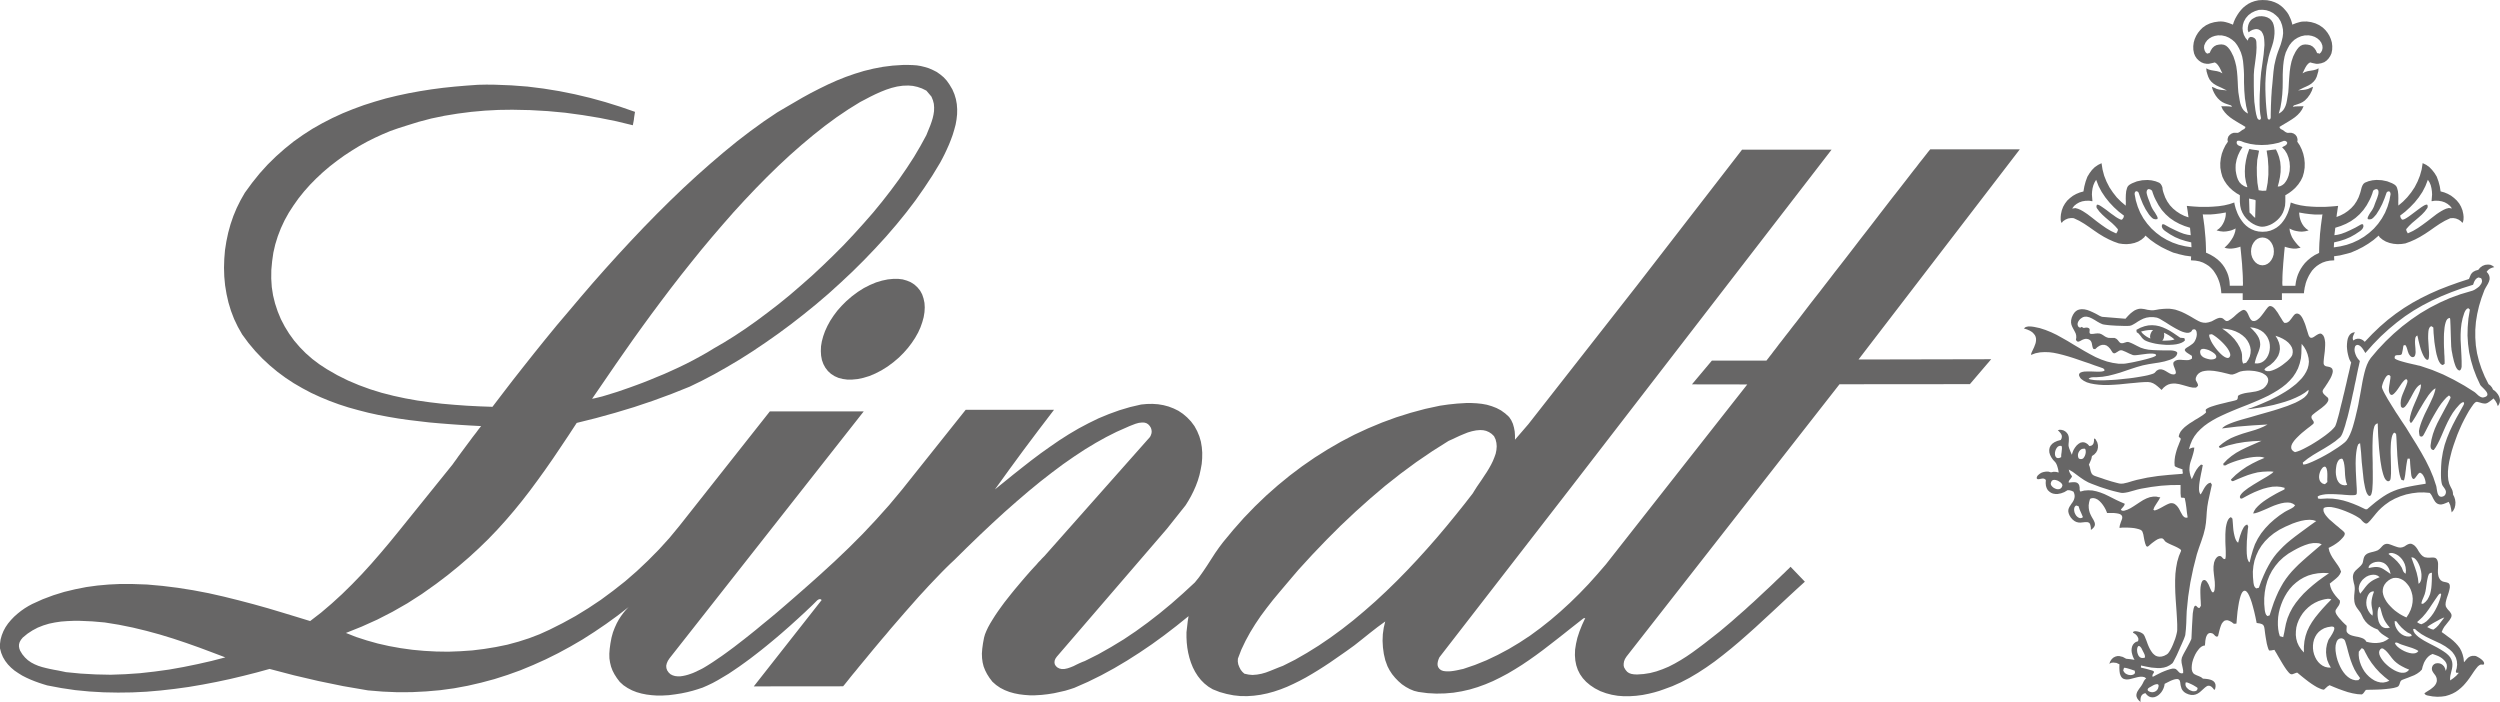 <?xml version="1.0" encoding="UTF-8"?> <svg xmlns="http://www.w3.org/2000/svg" id="Group_4" data-name="Group 4" width="205.023" height="57.585" viewBox="0 0 205.023 57.585"><path id="Path_18" data-name="Path 18" d="M126.6,41.465l-.164-.306-.217-.268-.261-.24-.291-.186-.319-.134-.344-.1-.373-.045h-.389l-.463.045-.477.1-.493.149-.492.208-.5.254-.484.306-.485.359-.464.4-.387.388-.351.394-.314.418-.275.419-.232.425-.194.425-.149.418-.112.419-.067.4-.015.4.022.373.067.357.119.329.166.306.209.269.252.232.291.186.32.141.35.09.374.051h.388l.462-.044.471-.1.493-.149.492-.209.493-.254.492-.306.477-.352.471-.4.388-.388.351-.4.313-.411.276-.418.24-.425.193-.425.15-.426.113-.41.067-.411.022-.389-.022-.372-.076-.358Z" transform="translate(-50.972 -17.317)" fill="#676666"></path><path id="Path_19" data-name="Path 19" d="M7.843,59.336l-1.216-.068L5.41,59.15l-.32-.068-.329-.067-.328-.059L4.1,58.889l-.329-.075-.322-.083-.311-.1-.3-.126-.283-.149-.269-.187-.24-.224-.216-.261-.186-.306-.06-.172-.03-.172.007-.171.052-.179.1-.18.15-.186.389-.32.41-.269.433-.23.456-.18.469-.143.485-.1.5-.074.506-.038.515-.022h.515l1.03.045,1.022.089,1.156.187,1.135.23,1.119.27,1.1.3,1.1.336,1.074.359,1.075.381,1.068.4,1.058.4-1.127.292-1.149.261-1.163.238-1.172.209-1.187.163-1.2.135-1.2.082-1.208.044Zm94.55.014-.343-.074-.157-.141-.143-.179-.112-.217-.09-.232-.037-.231.007-.232.283-.739.345-.723.38-.695.418-.679.448-.664.484-.65.5-.641.522-.628.529-.626.531-.627.536-.627,1.128-1.231,1.148-1.2,1.172-1.171,1.194-1.126,1.216-1.09,1.238-1.052,1.269-1,1.284-.947,1.32-.9,1.336-.843.284-.126.3-.142.322-.15.336-.141.336-.135.343-.1.336-.068.33-.028.252.014.238.053.232.1.216.142.2.193.128.269.068.283.023.283-.023.3-.06.3-.106.3-.125.306-.15.305-.172.307-.186.305-.2.3-.2.307-.2.291-.2.29-.18.284-.171.276-.7.9-.731.911-.745.91-.77.911-.79.9-.815.9-.829.88-.85.867-.865.842-.882.821-.9.79-.917.769-.925.724-.948.694-.954.648-.964.6-.976.561-.993.5-.351.134-.351.143-.351.142-.357.134-.352.1-.365.067-.373.031ZM49.19,35.81l.649-.948.67-.977.694-.994.716-1.022.739-1.029.761-1.044.784-1.052L55,27.69l.821-1.06.837-1.052.85-1.053.872-1.043.88-1.024.889-1.014.909-.992.919-.97.925-.94.932-.909.948-.882.948-.836.955-.8.962-.762.963-.708.963-.65.969-.6.4-.208.41-.217.426-.209.433-.195.448-.179.456-.15.454-.112.463-.067.463-.015.373.03.373.082.366.126.364.179.418.493.12.3.076.292.022.3-.008.3-.044.291-.067.291-.089.29-.1.285-.112.275-.113.277-.105.261L75.485,16l-.53.9-.59.909-.628.912-.677.917-.709.911-.747.912-.784.895-.814.9-.827.88-.859.859-.872.842-.888.829-.9.791-.9.776-.911.74-.909.7-.9.671-.9.635-.888.59-.873.544-.851.493-.538.328-.559.314-.574.313-.582.3-.6.291-.6.275-.6.27-.6.246-.591.246-.566.224-.56.209-.537.195-.516.179-.477.164-.455.141-.411.127-.373.112-.328.081-.283.068-.224.044ZM74.029,9.356l-.819.053-.8.1-.784.149-.768.187-.753.23-.746.261-.732.293-.716.321-.716.35-.7.358-.694.381-.686.4-.687.4-.679.4-1.1.739-1.106.8-1.1.843-1.1.9-1.1.94-1.105.978-1.1,1.014-1.089,1.045-1.082,1.074-1.076,1.1-1.06,1.119-1.051,1.135-1.038,1.148-1.023,1.157-1,1.164-.985,1.165L45.668,30.7l-.948,1.157L43.8,33l-.9,1.135-.873,1.111L41.2,36.324l-.814,1.067-1.045-.038L38.295,37.3l-1.038-.075-1.022-.09-1.015-.12-1-.142-.992-.178-.969-.209-.964-.246-.94-.291-.918-.336-.9-.38-.872-.434-.858-.493-.612-.4-.574-.432L25.079,33l-.5-.508-.455-.53-.41-.566-.359-.583-.32-.612-.262-.634-.215-.649-.164-.665-.106-.686-.044-.694.007-.71.067-.716.1-.7.157-.679.208-.671.254-.656.3-.642.343-.619.388-.6.418-.59.456-.567.483-.543.515-.523.545-.508.561-.477.588-.455.6-.434.612-.4L29.467,16l.634-.351.642-.321.635-.29.641-.269.641-.224.627-.2,1.029-.321,1.052-.277,1.075-.224,1.09-.178,1.111-.143,1.113-.1,1.126-.06,1.135-.015,1.455.03,1.447.082,1.441.134,1.425.194,1.4.231,1.372.276L51.9,14.3l.023-.135.03-.15.03-.163L52,13.692l.022-.149.022-.142.015-.1.015-.075V13.2l-1.209-.419L49.643,12.4,48.4,12.057l-1.262-.3L45.861,11.5l-1.291-.209-1.312-.164-1.329-.1-1.352-.053-.685-.007-.687.014-.962.068-.963.082-.955.1-.955.126-.94.149-.94.172-.933.2-.917.224-.9.261-.895.284-.874.32-.866.351-.844.388-.828.425-.805.456-.785.506-.76.537-.732.59-.709.627-.687.673-.655.723-.62.769-.6.82-.35.613-.315.634-.275.656-.233.679-.193.7-.15.707-.113.718-.059.723-.022.724.022.723.068.724.118.709.157.693.208.687.255.665.307.641.35.62.522.709.552.657.582.612.611.567.635.53.657.485.678.447.709.411.717.381.745.343.755.313.776.285.783.253.807.224.813.209.82.18.828.156.836.142.843.12.843.1.85.1.851.075.85.067.851.06.843.052.843.045-.015.022-.06.075-.082.1-.112.149-.126.173-.156.2-.173.224-.18.247-.186.246-.193.26-.194.261-.193.261-.188.254-.171.247-.166.223-.14.2-4.478,5.551-.709.867L31.2,49.4l-.753.867-.775.85-.8.828-.821.806-.85.777-.866.739-.9.694-1.119-.343-1.156-.351-1.172-.351-1.2-.336-1.216-.32-1.231-.306L17.1,52.673l-1.254-.239-1.261-.2-1.262-.157-1.261-.113L10.8,51.92H9.856l-.932.044-.932.083-.918.126-.91.18-.9.217-.888.275-.874.328-.858.388-.306.164-.306.187-.3.209-.291.232-.285.253L.9,54.874l-.238.284-.209.306-.172.321-.134.336-.1.351L0,56.83V57.2l.1.373.142.343.186.313.224.291.254.261.283.24.307.208.32.2.336.171.343.156.352.142.35.127.343.112.328.1,1.149.217,1.156.171,1.157.112,1.172.068,1.172.022,1.165-.015L12,60.755l1.165-.1,1.164-.133,1.149-.158,1.143-.195,1.126-.216,1.12-.239,1.1-.262,1.083-.275,1.058-.291,1.993.522,2.006.469,2.03.418,2.044.351,1.217.1,1.2.051,1.18-.007,1.171-.06,1.15-.1,1.141-.156,1.12-.208,1.1-.254,1.089-.292,1.074-.343,1.059-.381,1.045-.433,1.029-.463,1.023-.508,1-.543.986-.574.969-.62L49.7,55.2l.948-.686.925-.718-.073.068-.106.112-.134.15-.157.193-.17.231-.18.277-.171.312-.164.359-.15.388-.119.434-.089.476-.06.44-.03.4.007.381.053.343.082.336.12.32.158.306.2.314.238.314.305.276.336.224.366.193.38.15.4.112.411.082.425.052.425.03H54.3l.546-.03.529-.068.508-.081.477-.1.44-.112.4-.12.336-.112.074-.023.41-.179.418-.2.426-.232.44-.261.448-.268.447-.3.449-.307.446-.32.447-.328.448-.344.44-.343L62.852,57l.417-.343.412-.344.394-.336.373-.327.358-.314.336-.306.314-.283.291-.269.268-.245.232-.224.209-.194.171-.164.135-.134.1-.1.06-.06.023-.023.015-.014.044-.046.06-.045.074-.045.082-.021.082.007.083.066-5.567,7.082,7.327-.007.014-.023.061-.067.081-.1.12-.149.15-.187.17-.216.2-.247.232-.276.245-.305L70.7,58.4l.292-.351.306-.373.321-.389.343-.409.35-.419.366-.425.365-.44.382-.44.386-.447.388-.448.395-.448.389-.44.388-.44.395-.425.381-.417.381-.4L76.9,51.3l.359-.374.35-.351.335-.327.322-.3L79.328,48.9l1.044-1.008,1.031-.97L82.409,46l.993-.874.969-.829.956-.784.94-.731.918-.686.911-.634.887-.583.874-.529.857-.477.845-.426.827-.366.223-.1.254-.1.261-.1.269-.075.269-.029.18.007.163.044.149.089.134.142.1.163.045.158.015.15-.015.134-.037.112-.038.1-.043.075-.031.045-.015.014-8.632,9.738-.023.022-.06.06-.1.1-.126.142-.164.164-.179.209-.209.223-.232.254-.245.277-.261.3-.268.314-.276.328-.283.336-.285.351-.276.349-.277.352-.262.358-.252.351-.239.351-.216.343-.2.328-.172.313-.141.3-.112.276-.075.261-.09.477-.06.44-.03.395.014.382.046.343.082.336.127.32.156.306.2.314.238.313.306.269.336.23.365.187.381.149.4.113.411.081.425.053.426.031h.425l.546-.031.528-.06.509-.081.477-.106.441-.1.395-.12.344-.113,1.119-.492,1.089-.537,1.068-.582,1.045-.62,1.029-.657,1.022-.693,1.007-.732,1-.768.992-.8-.067.418-.052.455-.052.448V56.3l.021.418.046.424.073.418.1.411.127.4.156.389.187.364.223.351.254.321.284.285.328.261.358.216.568.223.566.157.569.113.559.059.559.007.553-.037.552-.075.545-.112.545-.149.535-.18.531-.209.522-.238.515-.254.515-.275.5-.291.493-.3.493-.313.477-.314.462-.321.463-.321.449-.313.642-.464.633-.5.635-.508.633-.493.627-.456-.12.508-.075.529-.022.546.03.543.074.537.119.515.18.493.171.329.209.32.246.3.269.278.29.253.32.216.329.179.343.142.359.089.745.1.723.038.709-.015.694-.06.679-.112.657-.149.649-.195.634-.231.62-.261.61-.3.606-.322.59-.35.582-.365.575-.388.566-.4.567-.418.561-.432.558-.433.553-.433.553-.44.553-.434.551-.433.15-.028-.26.559-.217.545-.171.522-.112.493-.075.477-.015.447.032.434.08.4.126.373.18.358.23.328.276.3.329.276.38.253.449.232.469.172.477.126.485.083.492.037h.477l.545-.037.529-.068.5-.1.455-.112.411-.12.358-.126.709-.261.7-.314.7-.365.694-.411.686-.447.687-.485.678-.522.679-.546.672-.566.672-.59.672-.6.67-.619.672-.619.672-.627.672-.627.67-.619.673-.612-1.172-1.223-.023.022-.06.06-.1.1-.134.126-.164.164-.2.187-.223.217-.254.238-.268.261-.291.277-.314.29-.321.3-.335.315-.343.32-.359.321-.349.321-.359.314-.358.314-.352.313-.343.291-.336.283-.32.269-.312.246-.486.382-.477.373-.485.364-.479.352-.476.327-.487.307-.492.283-.493.254-.5.209-.507.178-.516.135-.53.083-.538.037L134,59.33l-.224-.038-.18-.067-.149-.1-.135-.157-.118-.2-.038-.143v-.171l.031-.188.074-.193.126-.2,17.469-22.333,10.693-.009,1.746-2.044-10.88.023,13.229-17.237H158.3l-.029.036-.068.082-.105.127-.126.164-.157.2-.187.238-.216.268-.231.306-.262.328-.283.366-.3.388-.32.411-.336.433-.359.455-.365.469-.38.494-.387.5-.4.522-.4.521-.418.538-.418.536-.423.553-.419.544-.426.552-.425.546-.426.544-.41.537-.418.538-.4.522-.4.507-.389.5-.371.485-.359.47-.343.447-.336.425-.306.4-.3.381-.268.35-.254.321-.223.3-.2.254-.172.232-.149.187-.113.15-.089.112-.052.068-.015.021h-4.476l-1.636,1.949,4.538.007L131.7,50.307l-.709.821-.724.807-.745.775-.769.753-.792.724-.8.686-.829.657-.843.62-.872.574-.882.529-.909.485-.925.44-.941.381-.963.328-.179.037-.194.044-.216.045-.224.038-.224.028-.216.007-.209-.007-.186-.028-.173-.067-.133-.105-.105-.149-.044-.156v-.158l.03-.163.052-.163.068-.157,10.85-14.007L150.208,16.3h-7.342l-8.6,11.118-8.923,11.394-1.1,1.276v-.343l-.022-.329-.061-.322-.089-.314-.134-.291-.179-.268-.32-.29-.343-.248-.366-.193-.388-.15-.4-.119-.411-.075-.425-.045-.433-.022h-.434l-.731.045-.724.075-.693.1-1.21.261-1.193.321-1.187.373-1.156.424-1.149.478-1.127.522-1.1.575-1.082.627-1.067.672-1.037.717-1.008.76-.985.807-.955.843-.925.888-.9.933-.859.97-.835,1.007-.328.433-.329.47-.328.508L99,50.4l-.336.5-.334.471-.343.426-.963.889-.954.842-.957.791-.97.753-.986.717-1,.672-1.03.626-1.06.6-1.1.551-.218.083-.23.1-.238.113-.238.12-.248.1-.245.083-.24.052-.231.007-.2-.045-.187-.1-.113-.118L86.5,58.5l-.023-.143.014-.149.061-.157.112-.164L95.692,47.4l1.537-1.933.232-.373.223-.395.2-.4.187-.425.164-.44.133-.448.1-.455.083-.455.038-.462.006-.464-.036-.448-.075-.454-.126-.433-.179-.433-.223-.411-.284-.381-.321-.335-.344-.292-.366-.246-.394-.193-.411-.157-.425-.113-.44-.074-.456-.03-.462.008-.471.044-.9.209-.88.262-.866.313-.844.349-.819.4-.815.432-.8.471-.783.5-.768.529-.768.545-.754.567-.754.589-.745.59-.747.606-.745.6,1.163-1.612,1.187-1.618L85.17,39.3l1.268-1.663H79.194L73.97,44.189,72.918,45.45l-1.075,1.2-1.1,1.171-1.133,1.134-1.172,1.119-1.216,1.112-.784.7-.747.658-.709.619-.672.582-.625.537-.6.5-.567.462-.522.433-.492.395-.462.366-.434.336-.394.305-.373.276-.335.246-.314.225-.285.193-.26.179-.232.156-.21.134-.178.113-.165.1-.134.081-.12.068-.1.052-.075.037-.059.03-.046.016L57.308,59H57.3l-.022.014-.068.03-.1.053-.134.059-.155.068-.187.067-.2.068-.216.059L56,59.463l-.217.03h-.216l-.208-.023-.195-.059-.178-.09-.15-.141L54.712,59l-.061-.179-.015-.194.045-.194.089-.209.142-.215L70.836,37.764h-7.7l-7.417,9.388-.819.993-.859.946-.9.911-.925.873-.954.829-.986.776-1,.739-1.029.686-1.045.642-1.06.582-1.066.537-.821.373-.858.329-.88.283L41.6,56.9l-.941.192-.953.156-.971.12-.985.067-.985.038-.991-.015-.986-.053-.969-.089-.97-.135-.948-.171-.925-.209-.9-.253-.873-.283-.835-.329,1.3-.522,1.275-.574L32.19,54.2l1.225-.7L34.6,52.74l1.157-.821.955-.724.9-.731.851-.732.805-.739.768-.746.732-.761.7-.775.679-.792.657-.806.642-.827.635-.859.634-.88.635-.911.633-.941.649-.969.664-1.015,1.583-.395,1.567-.433L52,37.414l1.536-.516,1.523-.559,1.5-.6,1-.486,1.023-.537,1.029-.582,1.045-.62,1.045-.664,1.052-.708,1.052-.738,1.052-.777,1.036-.807,1.031-.835,1.014-.866.993-.9.97-.91.948-.94.917-.956.888-.969.85-.986.814-1,.768-1.008L75.8,19.43l.673-1.023.62-1.023.187-.349.186-.366.179-.381.179-.4.157-.395.15-.41.126-.418.112-.417.075-.419.046-.425.007-.418-.03-.418-.075-.411-.12-.4-.171-.4-.231-.389-.224-.32-.253-.277-.284-.238-.3-.209L76.5,9.767l-.329-.143-.327-.1-.336-.083-.321-.052-.321-.023-.426-.014Z" transform="translate(0 -4.028)" fill="#676666"></path><path id="Path_20" data-name="Path 20" d="M298.058,27.018l.2-.163.224-.127.238-.084.262-.044.268-.008.112.008.1.023.1.007-.022-.269-.022-.277.015-.261.038-.253.068-.253.1-.232.126-.209.2.516.254.477.3.448.336.418.366.388.4.366.426.328-.036.156-.09.134-.045.037H301.9l-.112-.044-.142-.075-.165-.1-.171-.126-.194-.135-.187-.141-.193-.15-.187-.135-.17-.118-.15-.1-.135-.075-.1-.03-.067.008-.03.082-.008.1.03.09.208.282.248.261.253.232.268.23.27.225.254.246.231.261-.015.119-.051.113-.076.112-.425-.2-.4-.238-.388-.27-.38-.282-.373-.293-.381-.291-.187-.126-.186-.12-.2-.112-.208-.089-.215-.059-.143.021-.126.016Zm4.976-1.09.045-.075.052-.037h.059l.082.03.068.067.172.485.187.463.222.434.27.417.081.1.091.1.1.1.119.074.15.031.149-.016.03-.068-.014-.089-.052-.112-.075-.126-.082-.142-.1-.142-.089-.142-.075-.141-.059-.128-.053-.149-.06-.157-.067-.171-.067-.171-.053-.164-.044-.158L304,25.906l.016-.12.044-.089.089-.06.112.015.1.044.089.075.081.246.1.261.113.239.239.441.269.395.314.351.343.306.381.261.4.216.426.179.448.142.059.612-.261-.038-.3-.075-.336-.126-.38-.172-.425-.208-.471-.261-.044-.016h-.061l-.051.008-.03.038-.015.134.038.12.067.1.1.1.1.075.38.254.4.223.425.18.448.142.456.111.022.4-.53-.083-.523-.126-.491-.172-.478-.223-.456-.269-.417-.313-.388-.351-.351-.4-.313-.434-.262-.469-.2-.485-.157-.516-.1-.53Zm5.6,1.784.083.007h.537l.358-.03.417-.052.471-.081v.1l-.007.121-.022.155-.046.172-.067.193-.1.2-.127.194-.171.179-.217.156.283.068.269.03.238-.014.216-.038.187-.045.156-.06.113-.052.075-.037.023-.016-.031.24-.074.238-.105.238-.135.217-.141.2-.15.179-.149.149-.127.12.187.052.193.023h.2l.187-.023.171-.03.149-.038.112-.03.074-.029.03-.008.053.522.044.471.039.418.021.373.023.32.015.277.008.231v.187l.007.15v.112l-.007.082v.06h-1.075V33.48l-.007-.1-.008-.126-.023-.158-.037-.179-.052-.2-.075-.208-.1-.216-.127-.232-.156-.224-.187-.217-.232-.216-.268-.2-.315-.187-.357-.164-.009-.418-.014-.4-.023-.388L308.8,29.3l-.03-.336-.03-.306-.038-.275-.03-.232-.03-.186-.015-.135-.014-.089-.008-.03Zm3.956,2.776.072-.248.113-.208.142-.179.17-.134.2-.082.216-.03.217.03.2.082.171.134.143.179.11.208.076.248.021.261-.021.261-.076.238-.11.209-.143.179-.171.134-.2.089-.217.03-.216-.03-.2-.089-.17-.134-.142-.179-.113-.209-.072-.238-.023-.261Zm2.543,2.88v-.12l.009-.156v-.186l.007-.232.014-.268.023-.315.023-.357.036-.4.038-.455.053-.516.03.008.074.029.113.03.149.038.172.03.186.023h.195l.38-.075-.134-.12-.142-.149L316.212,30l-.15-.2-.134-.217-.1-.238-.075-.238-.03-.24.022.016.074.037.112.052.158.06.186.045.225.038.238.014.267-.03.285-.068-.216-.156-.173-.179-.133-.194-.1-.2-.068-.187-.044-.179-.023-.155-.015-.121v-.1l.47.081.425.052.359.03h.545l.081-.007h.029l-.006.03-.017.089-.014.135-.03.186-.03.232-.037.275-.03.306-.038.336-.022.359-.03.388-.015.4-.007.418-.358.179-.314.209-.261.216-.232.232-.186.238-.157.239-.127.238-.1.224-.074.216-.052.195-.038.17-.022.143-.015.112-.008.068v.022h-1.059v-.045l-.009-.059Zm4.246-3.359.456-.111.44-.142.426-.18.4-.223.38-.254.1-.075.1-.1.066-.1.039-.12-.016-.134-.03-.046h-.111l-.046.016-.462.261-.424.208-.382.172-.343.126-.3.075-.268.038.074-.612.448-.142.427-.179.4-.216.372-.261.344-.306.313-.351.275-.395.24-.441.11-.239.1-.261.075-.246.089-.075.1-.044.12-.015.081.06.045.089.007.12-.014.142-.046.158-.052.164-.067.171-.068.171-.059.157-.052.149-.053.128-.074.141-.089.142-.1.142-.089.142-.068.126-.052.112-.016.089.031.068.148.016.143-.031.111-.074.1-.1.089-.1.089-.1.261-.417.225-.434.193-.463.172-.485.067-.067.09-.03.06.007.052.038.036.067.022.112-.1.53-.156.516-.2.485-.261.469-.305.434-.35.4-.389.351-.418.313-.456.269-.476.223-.493.172-.522.126-.531.083Zm5.835-2.521.4-.366.373-.388.336-.418.3-.448.246-.477.2-.516.135.209.1.232.061.253.037.253.014.261-.022.277-.022.269.1-.007.1-.023.113-.008.268.008.262.044.246.084.224.127.2.163.164.209-.119-.016-.142-.021-.225.059-.2.089-.2.112-.194.12-.186.126-.38.291-.38.293-.382.282-.388.27-.4.238-.427.2-.066-.112-.052-.113-.016-.119.232-.261.253-.246.269-.225.27-.23.26-.232.246-.261.209-.282.023-.09V27l-.038-.082-.067-.008-.12.037-.149.084-.171.112-.194.141-.2.149-.209.157-.208.156-.195.142-.179.119-.156.089-.127.044h-.083l-.044-.037-.083-.134-.036-.156Zm-28.168.9.036-.023.03-.037.03-.045.03-.023.179-.12.209-.089.23-.037h.12l.126.014.44.209.418.246.4.269.4.283.395.268.418.254.4.209.4.178.419.15.32.046.32.014.329-.03.313-.068.3-.112.267-.156.232-.194.1-.142.418.358.432.306.455.275.479.24.492.215.485.135.485.112.5.068-.015.32.366.023.329.06.29.1.254.135.232.149.195.178.171.187.142.211.126.209.1.209.083.209.067.2.046.193.038.171.023.156.014.127.009.1.006.06v.022h1.754v.553H315.1v-.553h1.807v-.022l.007-.06.007-.1.023-.127.023-.156.044-.171.044-.193.069-.2.089-.209.1-.209.126-.209.141-.211.173-.187.2-.178.223-.149.254-.135.291-.1.313-.06.358-.023-.014-.336.47-.066.455-.112.456-.121.492-.215.478-.24.455-.275.432-.306.418-.358.089.142.238.194.269.156.306.112.314.068.328.03.323-.014.319-.046.411-.15.4-.178.395-.209.418-.254.4-.268.4-.283.4-.269.418-.246.44-.209.246-.014.223.037.216.089.179.12.03.023.03.045.038.037.029.023.045-.007.052-.224.009-.24-.023-.224-.068-.312-.119-.3-.149-.261-.2-.246-.224-.209-.245-.187-.269-.15-.29-.12-.3-.082-.067-.417-.106-.4-.142-.39-.172-.282-.209-.269-.223-.232-.261-.187-.291-.141-.082.522-.142.506-.194.485-.238.464-.284.424-.322.4-.35.359-.381.321-.007-.291.007-.305-.007-.307-.03-.29-.074-.276-.067-.126-.1-.1-.12-.075-.121-.065L323.734,25l-.434-.09-.439-.023-.336.031-.322.075-.3.119-.119.1-.082.134-.06.15-.044.164-.039.156-.044.149-.127.352-.164.32-.2.3-.238.261-.269.232-.291.2-.313.164-.336.134.029-.253.037-.224.023-.18.023-.141.015-.082.007-.03h-.03l-.083.007-.134.015-.172.014-.209.016-.237.015-.262.014h-.6l-.448-.022-.456-.037-.447-.068-.425-.1-.388-.134v.022l-.015.068-.022.112-.03.135-.052.163-.059.187-.075.2-.1.209-.11.208-.142.209-.157.2-.187.186-.216.166-.24.134-.267.112-.3.068-.336.023-.329-.023-.3-.068-.27-.112-.238-.134-.216-.166-.188-.186-.157-.2-.141-.209-.12-.208-.1-.209-.075-.2-.068-.187-.045-.163-.037-.135-.023-.112-.007-.068-.007-.022-.4.134-.424.1-.45.068-.454.037-.441.022h-.6l-.268-.014-.24-.015-.208-.016-.172-.014-.126-.015-.082-.007h-.031l.009.03.014.089.023.142.029.187.03.224.038.268-.352-.126-.327-.164-.306-.2-.283-.232-.253-.268-.216-.306-.172-.329-.134-.366-.046-.149-.037-.156L305.3,25.5l-.06-.15-.083-.134-.119-.1-.3-.119-.322-.075-.329-.031-.447.023-.433.09-.395.158-.12.065-.121.075-.1.1-.067.126-.074.276-.029.29-.009.307.009.305-.009.291-.379-.321-.359-.359-.314-.4-.284-.424-.238-.464-.194-.485-.134-.506-.082-.522-.29.141-.27.187-.231.232-.2.269-.171.282-.143.39-.106.4-.074.417-.3.082-.291.12-.268.15-.246.187-.225.209-.186.246-.149.261-.112.3-.068.312-.022.224v.24l.045.224Z" transform="translate(-127.962 -10.131)" fill="#676666"></path><path id="Path_21" data-name="Path 21" d="M320.97,17.729l-.142-.157-.158-.149-.037-1.142.508.119.03.052-.038,1.418Zm1.178-5.858.471-.067.455-.1.417-.157.12.008.1.06.059.1-.044.113-.083.081-.1.061-.1.052-.1.053.224.245.18.292.126.328.082.351.028.359-.021.373-.082.365-.068.186-.082.179-.105.165-.118.149-.156.12-.179.089-.187.023.1-.373.082-.4.053-.418.006-.417-.036-.411-.09-.389-.075-.216-.09-.224-.1-.2-.38.044-.381.053.1.657.044.664v.664l-.06.656-.118.642-.307.015-.313-.046-.1-.6-.044-.628-.007-.635.036-.62.148-.76-.193-.046-.193-.023-.193-.028-.076-.015-.081-.022h-.046l-.037.022-.015.067-.142.411-.1.433-.068.44-.022.447.015.448.075.434.118.418h-.074l-.105-.045-.1-.045-.209-.142-.164-.171-.119-.211-.083-.224-.059-.246L319.538,14l-.009-.261.009-.261.074-.389.119-.359.163-.343.2-.32-.105-.053-.111-.038-.105-.044-.09-.068-.06-.1-.007-.067.007-.067.03-.059.053-.031h.133l.156.038.142.059.15.053.44.112.462.067.478.022Zm-5.08-7.581-.083-.165-.045-.193.015-.2.1-.231.143-.195.178-.157.216-.125.24-.083.253-.044.322.007.306.068.276.119.253.164.23.2.187.246.156.269.15.329.106.343.067.358.036.373.03.373.016.373v.65l.022.65.052.641.1.635.15.619-.2-.126-.156-.15-.118-.172-.091-.193-.067-.209-.045-.224-.038-.224-.038-.231-.036-.225-.031-.417-.02-.433-.023-.425-.038-.433-.059-.418-.1-.41-.134-.4-.186-.374-.126-.2-.142-.172-.149-.127-.172-.081-.209-.03-.2.016-.209.044-.186.1-.15.142-.118.178-.09.195-.023.03-.045.015-.05.007-.053.007-.03.038ZM323.209,8.8l.088-.523.06-.538.03-.536.008-.538V6.117l.015-.373.023-.373L323.477,5l.067-.358.1-.343.156-.329.15-.269.194-.246.217-.2.261-.164.277-.119.3-.068.329-.007.253.044.24.083.215.125.179.157.142.195.089.231.017.2-.039.193-.089.165-.135.127-.03-.038-.051-.007-.061-.007-.044-.015-.015-.03-.089-.195-.126-.178-.15-.142-.187-.1-.209-.044-.2-.016-.209.03-.172.081-.15.127-.14.172-.128.2-.186.374-.135.4-.089.41-.06.418-.036.433-.03.425-.023.433-.03.417-.037.225-.038.231-.036.224-.046.224-.067.209-.089.193-.112.172-.157.15-.2.126Zm-2.865-5.687-.136-.254-.081-.275-.03-.277.03-.276.081-.261.158-.283.209-.239.253-.194L321.12.91l.32-.1L321.753.8l.3.038.277.09.261.134.232.179.209.2.187.3.119.314.074.351.015.321-.038.313-.073.306-.09.314-.112.3L323,4.261l-.1.3-.083.3-.113.5-.067.5-.046.493-.044.5-.052.514-.015.277-.023.32-.014.351-.016.365-.007.352-.009.327v.277l-.014.051-.015.053-.03.044L322.3,9.8l-.052.007-.059-.046-.038-.066-.059-.418-.045-.456-.036-.477-.023-.508-.016-.507V6.828l.023-.493.038-.479.051-.439.083-.395.067-.343.091-.322.1-.305.1-.3.089-.3.067-.329.038-.357V2.507l-.022-.238-.046-.224-.068-.194-.112-.172-.14-.142-.2-.112-.216-.067-.224-.03-.24.007-.223.045-.2.1-.165.1-.126.134-.1.157-.067.179-.038.195-.007.193.03.112.038.1.163-.119.164-.083.157-.045.141-.022.163.022.149.075.127.105.113.2.074.216.03.224.015.238.007.239-.066.747-.1.731-.105.739-.067.754L321.544,7l-.015.373-.021.389-.009.41v.4l.015.4.038.374.06.341-.023.06-.03.052-.051.031-.092-.023-.059-.052-.052-.082-.089-.307-.06-.328-.043-.336-.046-.343-.015-.277-.015-.32-.007-.336-.007-.35V6.126l.03-.44.061-.44.059-.448.052-.455.023-.441-.014-.44-.015-.119-.045-.112-.075-.09-.141-.082-.15-.03h-.052l-.053.022-.089.059-.051.1-.031.126ZM321.746,0,321.4.022,321.1.089l-.283.1-.253.127-.225.157-.2.164-.172.187-.15.187-.127.187-.111.186-.089.163-.068.157-.052.127-.029.1-.023.067-.007.023-.022-.007-.068-.03-.1-.038-.135-.053-.148-.045-.157-.044-.157-.03-.193-.015-.187.007-.366.052-.351.1-.32.15-.283.2-.2.2-.179.224-.15.245-.12.269-.08.277-.038.3.007.3.059.3.09.216.133.2.174.172.194.135.216.088.23.038h.172l.246-.052.253-.061.143.1.118.134.106.157.089.171.081.172.082.163-.231-.12-.216-.06-.224-.037-.224-.038-.223-.059-.209-.1.023.248.067.232.075.223.112.225.148.179.18.157.2.126.217.105.224.1.225.112.224.112-.209-.03-.217-.015-.208-.03-.195-.052-.209-.1-.2-.075.073.253.113.247.141.237.165.209.187.179.179.126.2.1.209.075.208.068.075.02.06.046.036.083L319,8.724l-.224-.009h-.224l-.2-.007.118.269.172.232.2.215.23.195.245.171.262.164.26.157.262.15.24.149-.039.1-.074.075-.09.043-.089.053-.089.067-.09.067-.089.052-.1.03-.112-.008h-.195l-.17.06-.15.105-.113.134-.052.141-.022.143.03.148-.2.3-.165.336-.134.358-.082.373-.044.381.007.388.067.381.1.357.158.322.2.3.231.269.261.238.283.209.3.179v.544l.03.329.066.291.112.269.142.246.164.208.185.187.2.156.2.127.2.1.193.067.172.045.156.015.195-.015.2-.045.21-.075.216-.1.208-.134.2-.158.186-.186.164-.209.135-.238.1-.269.073-.291.023-.322v-.544l.3-.179.277-.209.26-.238.231-.269.2-.3.156-.322.1-.357.06-.381.007-.388-.038-.381-.082-.373-.126-.358-.164-.336-.2-.3.023-.148-.023-.143-.052-.141-.112-.143-.15-.1-.172-.053h-.186l-.113.008-.1-.03-.1-.052-.089-.067-.082-.067-.1-.053-.091-.043-.075-.075-.044-.1.238-.149.254-.15.261-.157.262-.164.247-.171.23-.195.2-.215.163-.232.126-.269-.321.007-.336.009-.216.036.044-.083.06-.046.075-.02.209-.068.208-.075.2-.1.179-.126.224-.23.2-.277.156-.3.1-.32-.2.075-.208.1-.2.052-.208.03-.209.015-.211.03.225-.112.223-.112.224-.1.216-.105.2-.126.179-.157.148-.179.113-.225.067-.223.068-.232.022-.248-.2.1-.225.059-.231.038-.224.037-.208.06-.23.12.081-.163.083-.172.089-.171.1-.157.119-.134.148-.1.24.061.254.052h.172l.238-.038L326.8,5.1l.194-.135.163-.172.134-.2.1-.216.059-.3.008-.3-.036-.3-.083-.277-.118-.269-.15-.245-.179-.224-.208-.2-.291-.2-.322-.15-.344-.1-.365-.052-.38.009-.158.03-.157.044-.156.045-.134.053-.1.038-.076.03-.022.007-.008-.023-.008-.067-.03-.1-.037-.127-.06-.157-.074-.163-.089-.186-.12-.187L323.6.821l-.171-.187L323.239.47l-.231-.157-.261-.127-.291-.1-.336-.068Z" transform="translate(-136.19 0.001)" fill="#676666"></path><path id="Path_22" data-name="Path 22" d="M310.83,48.075l-.216.03-.231.014-.216.008-.187-.008.06-.044.053-.09.037-.112.023-.135V47.6l-.023-.127.193.09.224.127.232.156.223.179Zm-1.693-.71-.076.142-.052.149-.015.156.03.134-.164-.065-.179-.105-.163-.12-.15-.134-.112-.142.164-.045.208-.044.224-.03.216-.014.172.007Zm2.44.933.163-.09.12-.112-.053-.179-.335-.03-.291-.2-.283-.193-.284-.179-.282-.149-.285-.127-.291-.1-.291-.059-.3-.023-.307.016-.312.067-.329.118-.343.179.023.2.134.081.1.112.1.12.089.127.105.112.127.1.17.081.209.075.246.067.262.06.283.045.291.03.291.022h.29l.283-.014.254-.03.238-.053Z" transform="translate(-132.67 -20.188)" fill="#676666"></path><path id="Path_23" data-name="Path 23" d="M302.032,73.166l-.1-.038-.074-.051-.037-.06V72.95l.044-.075.03-.022.059-.045.1-.053.113-.067.12-.067.119-.053.112-.03.1-.007.059.023.038.059v.1l-.044.171-.075.126-.1.089-.113.06-.12.03h-.119Zm3.463-.059-.133-.046L305.226,73l-.112-.091-.1-.1-.075-.127-.022-.134.016-.149.059-.016.113.023.141.059.164.075.165.083.147.09.12.074.074.06-.021.119-.06.09-.1.044-.119.016ZM300.25,71.77l-.142-.052-.127-.075-.1-.11-.067-.128.067-.216.119.007.157.037.171.052.164.052.15.052.119.037.022.2-.1.1-.133.052-.143.014Zm22.206-.209-.209-.075-.209-.1-.208-.127-.2-.141-.186-.158-.18-.171-.147-.172-.128-.179-.1-.172-.067-.172-.023-.157.023-.142.074-.119.082-.068.1-.007.053.015.052.038.135.1.112.112.1.112.1.127.1.127.1.134.119.142.133.142.166.142.193.142.231.134.277.142.321.135-.127.126-.149.089-.166.038h-.185Zm-1.552.829-.245-.059-.24-.1-.224-.142-.216-.171-.2-.2-.178-.223-.149-.247-.127-.261-.1-.276-.069-.283-.029-.277.007-.283.231-.283.1.029.076.068.06.1.044.1.255.477.29.441.321.41.351.38.38.343.4.321-.254.1-.246.046Zm-19.617-2.014-.112-.06-.091-.1-.059-.12-.045-.126-.023-.135-.007-.134.015-.112.03-.1.046-.068.059-.022.051.015.069.053.081.1.083.164.06.12.066.126.061.135.03.126-.016.127-.163.022Zm22.011-.4-.223-.067-.216-.089-.209-.112-.194-.127-.163-.135-.12-.134-.076-.141.062-.053h.073l.12.037.1.053.163.068.2.066.23.075.233.075.231.073.209.083.18.083.126.082-.088.1-.121.067-.15.031h-.164Zm-4.656,2.186-.207-.089-.195-.135-.187-.171-.164-.2-.15-.223-.133-.247-.112-.253-.1-.261-.075-.27-.053-.261-.036-.254-.009-.238.015-.216.046-.187.059-.164.091-.119.118-.075.15-.03.127.03.105.067.067.1.036.1.12.394.1.389.105.373.118.374.135.358.164.365.209.358.261.366-.15.163-.238.008Zm7.979-.134.022-.193.044-.187.044-.186.046-.187.029-.186.007-.193-.022-.187-.061-.193-.11-.2-.15-.171-.18-.157-.223-.157-.238-.149-.262-.15-.268-.142-.276-.141-.27-.142-.26-.142-.24-.15-.216-.149-.178-.158-.142-.156-.09-.164-.037-.179.09-.015.081.03.075.067.081.075.352.261.38.217.395.193.4.186.4.187.38.216.351.254.224.209.171.232.134.254.074.269.022.291-.037.3-.022.066-.022.084-.023.082.007.075.037.059h.2l-.209.239-.247.208-.259.179ZM316.6,71.166l-.232-.052-.209-.1-.186-.134-.163-.163-.143-.195-.111-.209-.09-.231-.06-.238-.03-.246v-.247l.03-.245.06-.238.1-.233.126-.208.164-.187.2-.157.238-.135.275-.089.322-.053.119.009.075.029.036.06.009.075-.017.089-.036.1-.053.113-.06.118-.074.12-.067.112-.068.1-.059.089-.045.074-.023.053-.105.32-.059.322-.015.328.03.314.067.32.126.314.172.313Zm6.453-2.552-.2-.06-.188-.1-.171-.134-.148-.164-.12-.187-.089-.194-.052-.208-.007-.209.142.023.194.254.217.245.238.216.261.195.291.142.059.149-.216.045Zm2.074-.583L325,67.98l-.128-.068-.126-.059.066-.059.112-.083.149-.09.164-.1.18-.1.186-.1.173-.1.157-.075.126-.052.09-.03-.157.209-.164.216-.165.216-.186.188-.216.163Zm-3.835-.1-.156-.053-.127-.082-.1-.119-.082-.134-.067-.158-.038-.163-.03-.172-.015-.171v-.165l.008-.157.022-.134.03-.1.031-.082.036-.046h.038l.038.046.038.1.075.277.068.24.081.216.089.2.119.2.15.208.186.217-.209.037ZM314.4,69.673l-.179-.275-.134-.291-.082-.306-.037-.306.009-.314.036-.306.081-.306.12-.3.149-.283.18-.276.208-.246.239-.232.254-.2.285-.172.3-.141.312-.1.209-.052.246-.038.148.009.142.043-.38.389-.351.381-.313.365-.29.359-.255.365-.216.365-.18.381-.134.4-.09.418-.044.447v.485Zm9.7-2.111-.15-.082-.014-.038.022-.046.044-.036.03-.022.321-.3.277-.322.252-.343.238-.359.241-.359.245-.357.039-.052.044-.059.067-.061.06-.03.038.016.037.059-.052.231-.076.247-.1.269-.119.269-.142.276-.157.262-.179.245-.187.216-.194.193-.208.142-.216.1Zm-4.037-.828-.141-.209-.1-.224-.06-.238-.014-.232.022-.224.052-.2.076-.178.1-.15.118-.1.135-.052.134.007-.1.282-.061.24-.037.208-.015.187.007.156.015.135.023.126.023.121.022.126.014.12v.134l-.023.149Zm2.813.253-.195-.1-.194-.112-.195-.135-.193-.141-.186-.164-.179-.18-.165-.179-.149-.195-.12-.2-.1-.2-.065-.2-.039-.209.009-.2.043-.2.09-.193.142-.187.195-.172.193-.118.2-.076.208-.014.2.021.2.068.193.1.18.142.157.171.15.194.119.224.089.246.067.261.029.283-.014.3-.053.3-.1.314-.149.313-.2.314Zm-3.717-2.075-.029-.2.022-.2.059-.187.1-.179.121-.164.157-.141.164-.121.186-.089.186-.052.195-.023.187.015.178.067.165.12-.253.105-.209.1-.173.1-.14.1-.12.1-.1.1-.1.112-.105.128-.111.149-.135.171-.157.194Zm-6.5,3.686-.083-.283-.051-.3L312.5,67.7v-.327l.022-.344.053-.343.082-.343.113-.344.134-.336.164-.328.186-.313.217-.3.246-.276.276-.246.3-.224.333-.193.353-.156.388-.113.417-.074.44-.031.471.024-.464.32-.439.322-.417.335-.395.344-.366.35-.336.373-.305.381-.269.4-.224.419-.186.44-.135.462-.073.366-.069.366-.081.365Zm11.6-2.685.073-.254.106-.246.1-.254.06-.223.044-.247.037-.261.036-.261.046-.246.053-.232.074-.187.067-.06.09-.038.089-.007-.007.232v.247l-.009.253-.014.261-.023.261-.045.261-.059.246-.1.231-.118.217-.164.187-.2.157Zm-4.306-3.03.075-.119.119-.1.163-.09.193-.06.209-.022.164.007.156.038.158.059.149.105.128.134.118.179.091.216.066.269-.239-.171-.2-.134-.171-.112-.166-.083-.156-.051-.171-.023h-.195l-.23.031-.277.059Zm4.03.962-.1-.441-.135-.417-.15-.418-.156-.433.134.007.127.067.12.113.112.149.1.18.089.2.067.217.051.216.031.224v.208l-.015.2-.046.163-.074.136-.1.089Zm-1.106-.441-.075-.088-.052-.105-.046-.118-.044-.112-.171-.267-.2-.241-.23-.224-.246-.2-.247-.195.082-.06.119-.023.134.009.158.044.156.068.164.1.156.135.142.156.127.195.1.209.067.238.031.268-.023.283Zm-11.341,3.441-.053-.118-.037-.135-.023-.135-.044-.5v-.485l.044-.484.083-.462.126-.455.172-.434.214-.41.27-.394.306-.366.359-.336.41-.307.455-.267.261-.142.306-.149.329-.135.343-.112.352-.06h.238l.232.022.216.083-.448.381-.4.343-.381.328-.343.306-.321.292-.29.29-.269.283-.253.3-.232.306-.216.322-.2.35-.2.381-.186.417-.187.462L312,66.33l-.179.561-.18.059Zm-.925-2.268-.06-.113-.03-.118-.023-.127-.043-.47-.009-.456.046-.455.089-.44.143-.418.186-.41.239-.388.291-.366.344-.343.386-.313.449-.291.5-.254.277-.119.306-.135.343-.12.351-.1.351-.066.351-.023.276.023.27.082-.493.351-.448.329-.417.306-.382.285-.35.275-.32.267-.3.277-.269.277-.261.283-.24.307-.224.327-.208.359-.209.395-.195.426-.2.477-.193.53-.217.052Zm-14.454-5.7-.1-.066-.1-.1-.073-.12-.06-.134-.03-.142-.007-.134.021-.127.053-.1.09-.075.2.059.1.3.135.3.126.3-.118.067-.12.015Zm-1.806-2.342-.12-.044-.118-.061-.1-.081-.081-.09-.046-.09-.014-.089.036-.135.06-.1.089-.053.1-.015.128.015.141.044.127.068.12.082.091.09.051.089.015.075-.051.142-.091.1-.1.052-.119.015Zm1-.642.067-.112.083-.1.073-.1.044-.1-.118-.164-.1-.186-.051-.2.328.193.312.231.314.232.322.217.32.179.285.119.32.12.357.135.366.119.374.119.359.1.335.082.3.067.157.007.193-.022.232-.044.238-.067.246-.068.231-.067.209-.051.179-.037.792-.136.8-.1.8-.053.8-.007v.679l.03.343.1.022h.113l.1.031.075.38.059.411.046.41.059.388-.127.022-.112-.03-.09-.067-.089-.1-.075-.134-.081-.142-.075-.149-.081-.15-.1-.142-.112-.119-.127-.1L303.9,57.7l-.172-.014-.149.037-.172.075-.194.1-.2.112-.208.112-.209.1-.2.068-.111-.06.081-.217.127-.208.134-.209.134-.208.1-.209-.082.03-.254-.06h-.232L302,57.2l-.276.1-.269.135-.261.164-.261.172-.261.171-.254.157-.261.127-.261.083-.075.006-.082-.006-.067-.031-.052-.052.067-.09.089-.1.081-.1.061-.1.022-.1-.349-.15-.337-.157-.328-.165L298.6,57.1l-.329-.157-.328-.127-.327-.1-.329-.068-.343-.016-.321.024-.322.082-.045-.09-.014-.067v-.171l-.031-.172-.06-.12-.089-.082-.1-.046-.12-.022h-.126l-.193.015-.178.023Zm20.826.194L316.061,56l-.1-.112-.052-.127-.03-.149v-.15l.022-.15.044-.15.052-.133.076-.128.073-.1.075-.068.083-.037h.073l.06.052.06.112.045.2.015.223v.239l-.007.224.007.21-.2.178Zm1.634.112-.148-.06-.128-.1-.1-.135-.083-.164-.051-.187-.039-.2-.014-.208.007-.209.023-.2.03-.187.052-.164.068-.142.073-.1.083-.067.119-.037.068.007.052.053.082.223.046.246.03.269.015.269.014.275.03.277.052.277.09.253-.193.038Zm-21.631-2.164-.053-.1-.023-.112V53.7l.03-.127.06-.12.075-.1.1-.082.134-.045.15-.007.046.03.028.068.015.1v.119l-.022.126-.045.135-.06.112-.074.1-.105.059-.127.007Zm-1.807-.06-.067-.053-.053-.081-.03-.1-.007-.112.007-.12.03-.126.046-.119.059-.1.074-.09.09-.059.1-.03.112.007.038.038.015.09v.12l-.015.141-.014.15-.023.15-.007.133v.1l-.142.067-.119.015Zm25.707,3.1.052-.052.045-.112.038-.156.03-.2.014-.232.016-.276.006-.291V55.1l-.006-.351v-.358l-.008-.365-.009-.351v-.688l.009-.319.008-.3.015-.267.022-.24.029-.195.038-.156.036-.127.061-.112.089-.082.127-.046v.135l.007.179.007.224.008.254.014.291.024.306.022.328.023.336.036.343.037.343.037.329.053.322.052.305.067.275.067.239.075.209.082.156.1.112.1.06h.089l.076-.044.052-.075.029-.127.015-.179.014-.209v-.5l-.007-.284-.007-.3-.007-.3-.009-.306V53.28l.009-.283.014-.269.031-.239.038-.208.052-.172.067-.126.082-.084.15.1.022.224.015.268.014.3.016.322.02.336.015.344.031.343.03.335.037.322.045.305.052.268.067.225.076.186.193.052.03-.059.03-.112.03-.149.03-.179.022-.2.03-.217.022-.209.03-.208.031-.187.03-.157.036-.119.172.008.007.1.016.142.007.164.014.178.016.187L323.4,55l.014.172.015.141.015.105.015.068.051.126.053.067.06.03.067-.023.075-.073.075-.1.075-.1.073-.1.076-.081.074-.038.059.007.128.09.1.134.089.172.059.171.039.179.007.15-.477.075-.44.075-.389.074-.357.075-.328.083-.312.09-.293.111-.291.127-.283.149-.291.18-.3.208-.322.24-.343.283-.38.322h-.135l-.567-.27-.432-.179-.412-.149-.4-.12-.418-.09-.44-.059-.471-.016-.282.016-.283.014-.187-.03-.021-.171.178-.083.216-.052.24-.038.253-.014h.269l.268.007.276.015.261.015.254.023.238.016.217.014h.186l.15-.007.112-.023.059-.045.023-.06.007-.11v-.158l-.007-.193-.015-.232-.015-.261-.015-.284-.015-.3-.015-.313-.007-.32-.007-.314.007-.313.015-.3.029-.276.038-.254.052-.231.074-.187.15-.09.081.776.053.769.083.776.006.075.015.118.015.143.016.172.021.179.031.2.038.194.036.193.045.188.053.171.059.149.068.112.068.082.082.038Zm5.708.068-.082-.059-.065-.1-.046-.112-.029-.126-.023-.127-.022-.133-.015-.113-.022-.1-.239-.716-.291-.694-.327-.664-.365-.657-.38-.642-.4-.641-.395-.641-.067-.112-.1-.149-.119-.179-.142-.209-.15-.231-.163-.254-.172-.253-.164-.269-.171-.269-.164-.269-.158-.254-.134-.24-.126-.223-.1-.194-.075-.165-.044-.125-.009-.091.017-.075.03-.112.044-.134.059-.142.067-.142.076-.134.081-.113.083-.073.09-.031.082.022.074.083-.006.164-.031.2-.03.209-.036.217-.023.2-.007.172.023.134.052.127.059.074.076.038.088-.016.1-.068.1-.1.112-.128.112-.149.112-.164.112-.165.1-.15.105-.134.1-.112.089-.075.076-.03.052.015.052.075.007.089-.015.089-.082.247-.1.238-.1.239-.1.238-.083.23-.059.248-.022.253.022.27.074.089.083.031.08-.023.084-.06.089-.1.089-.126.1-.15.091-.172.105-.178.1-.187.1-.187.1-.179.1-.164.112-.149.112-.119.112-.083.121-.053-.03.277-.083.3-.12.312-.14.329-.15.343-.143.344-.126.359-.1.357-.053.365.1.187.052-.03.076-.083.081-.126.105-.165.119-.193.125-.224.135-.238.15-.248.149-.254.154-.253.158-.239.149-.225.156-.195.15-.17.141-.127.134-.082-.037.194-.067.223-.089.246-.121.269-.133.292-.143.3-.15.3-.15.306-.133.305-.118.291-.1.283-.075.261-.044.238L324.09,52l.038.179.089.045.075.007.066-.029.061-.067.052-.083.134-.253.148-.291.164-.321.172-.336.193-.344.2-.343.2-.327.209-.307.216-.268.21-.232.209-.171.052.03.052.052.03.06-.007.067-.2.418-.223.41-.223.418-.224.418-.217.418-.193.432-.158.44-.12.455-.074.469v.112l.022.113.052.089.076.052.11.023.165-.232.158-.277.156-.312.157-.35.157-.366.171-.388.179-.381.2-.38.223-.373.254-.343.276-.314.046-.044.074-.068.089-.06.082-.038h.068l.03.053v.083l-.03.074-.03.06-.291.53-.292.522-.276.53-.253.537-.224.545-.193.567-.143.582-.1.6-.016.157-.015.195-.015.223-.007.246-.007.254v.253l.007.24.022.217.031.178.043.142.06.1.074.1.068.1.059.1.038.1.006.112-.03.135-.081.12-.12.074-.15.031ZM306.756,45.863l-.18-.053-.171-.075-.134-.1-.1-.126-.045-.156v-.135l.038-.1.074-.06.1-.022h.12l.178.038.188.059.18.09.164.1.133.1.083.09.06.112v.1l-.038.073-.082.052-.112.038-.127.014h-.143Zm-1.431,7.006.148-.357.187-.321.231-.3.269-.276.3-.261.32-.232.359-.224.373-.209.4-.193.41-.187.418-.179.432-.179.433-.172.44-.172.432-.178.426-.179.425-.193.41-.195.388-.216.373-.224.35-.24.329-.261.291-.283.269-.306.223-.336.187-.358.14-.4.1-.426.037-.395.008-.4.014-.394.2.254.163.282.121.306.082.322.03.3-.03.283-.075.284-.121.267-.157.262-.193.254-.232.239-.245.238-.276.217-.29.216-.306.2-.314.186-.314.179-.321.164-.312.158-.306.133-.291.128-.278.118-.245.1-.225.083-.193.075-.164.052-.121.045-.075.023-.021.007.387-.044.418-.061.456-.067.464-.089.477-.1.469-.126.469-.135.456-.156.426-.179.4-.195.35-.215.306-.238-.014.171-.068.156-.121.156-.163.156-.209.142-.245.142-.275.141-.313.127-.33.134-.359.121-.373.126-.381.119-.388.113-.395.112-.395.112-.389.113-.381.112-.365.1-.351.1-.328.1-.3.1-.277.105-.23.1-.195.1-.157.111-.1.1,1.239-.149,1.253-.1,1.246-.075-.336.179-.336.142-.336.12-.334.1-.337.1-.335.1-.328.113-.336.127-.328.141-.335.187-.329.223-.327.269.082.135.232-.06.223-.082.24-.081.672-.164.679-.112.686-.068.686-.03-.426.187-.426.187-.416.187-.41.2-.4.224-.381.262-.351.291-.328.343.03.134h.163l.18-.1.232-.1.267-.1.3-.1.314-.089.328-.083.329-.067.32-.045.3-.022h.241l.208.028.179.06-.508.217-.493.245-.477.269-.455.314-.425.343-.4.389.038.09.067.044.09-.007.411-.18.4-.164.388-.15.394-.12.4-.1.41-.052.433-.022h.224l.239.022-.046.052-.081.075-.119.082-.149.1-.179.113-.194.112-.217.127-.224.134-.224.135-.224.135-.216.141-.209.135-.187.142-.172.134-.133.126-.1.12-.068.112-.023.1.03.089.052.038h.068l.067-.023.3-.164.328-.171.343-.164.365-.149.365-.134.382-.1.373-.068.373-.014.32.03.306.075-.007.126-.194.1-.232.113-.253.134-.261.149-.267.156-.269.172-.263.18-.238.186-.209.194-.18.194-.126.2-.083.2.18-.023.217-.068.23-.089.255-.105.277-.119.283-.128.282-.118.291-.1.284-.083.277-.052.261-.015.223.022.2.075.186.127-.127.148-.163.105-.193.1-.2.1-.179.1-.425.285-.411.321-.394.35-.367.388-.328.41-.276.434-.233.462-.171.484-.143.5-.125.5-.075-.06-.052-.112L310,62.234l-.03-.193-.022-.217-.007-.246v-.253l.007-.269.007-.262.023-.26.015-.246.022-.216.014-.194.023-.164.015-.112-.075-.157-.1.03-.1.075-.091.112-.081.15-.083.171-.067.188-.068.186-.052.179-.046.164-.036.134-.031.1-.1-.089-.082-.135-.068-.17-.052-.194-.046-.209-.037-.224-.022-.224-.015-.217-.015-.194-.015-.179-.014-.141-.127-.127-.135.09-.1.141-.076.179-.059.217-.045.239-.023.269-.015.277v.574l.008.284.014.269.009.245v.41l-.016.15-.03.1-.1-.008-.074-.045-.059-.067-.06-.067-.075-.053-.1-.015-.112.03-.1.075-.082.1-.068.112-.046.121-.036.1-.045.314v.313l.03.321.038.32.036.315.008.32-.022.313-.016.06-.022.075-.044.067-.044.031-.069-.023-.059-.075L307,64.794l-.06-.134-.06-.15-.067-.157-.082-.14-.09-.127-.112-.09-.068-.007-.088.022-.052.037-.076.135-.052.178-.037.209-.015.224v.246l.007.238.008.238.015.224.007.2.008.164-.113.179H306l-.075-.044-.068-.068-.059-.06-.06-.015-.059.031-.045.066-.038.112-.03.142-.023.142-.021.12-.007.09-.059,1-.046.993-.015.06-.046.1-.066.142-.081.157-.09.171-.1.186-.1.179-.1.18-.082.157-.061.134-.044.1-.037.209.015.216.044.209.045.209.038.209v.216l-.127.023-.1-.023-.081-.044-.075-.075-.067-.075-.076-.075-.081-.068-.119-.03h-.156l-.2.046-.232.075-.232.089-.238.1-.225.112-.2.1-.164.09-.127.06-.023-.075.009-.075.029-.067.037-.059.038-.052.015-.053V71.5l-.046-.037-.083-.045-.47-.134-.469-.112.007-.171.409.089.448.082.471.038h.275l.269-.038.253-.075.232-.119.216-.157.044-.061.059-.1.075-.149.089-.171.1-.2.1-.224.1-.224.1-.232.1-.216.089-.209.082-.187.059-.157.039-.112.022-.075.052-.485.03-.493.016-.5.021-.493.12-1.186.179-1.164.24-1.157.29-1.142.172-.53.194-.544.179-.545.134-.53.067-.432.039-.44.029-.447.045-.441.074-.439.3-1.36-.1-.17-.15.044-.127.089-.113.12-.1.141-.089.15-.082.156-.083.142-.074.126-.068-.089-.045-.127-.022-.164v-.2l.014-.217.03-.231.039-.238.044-.232.045-.232.045-.208.037-.194.03-.156.023-.12-.143-.045-.208.2-.172.23-.142.254-.118.261-.119.261-.106-.269-.059-.246-.03-.23.008-.209.022-.209.044-.193.06-.188.067-.193.06-.2.06-.209.052-.216.03-.238-.158.007-.141.052-.142.066Zm6.193-6.029-.105-.067-.014-.045.036-.052.06-.068.083-.059.09-.067.089-.052.082-.053.053-.038.275-.246.208-.254.158-.253.089-.261.045-.269-.015-.275-.068-.268-.118-.278-.164-.275.321.112.284.134.246.15.209.171.156.179.12.194.067.2.015.209-.038.225-.052.1-.09.126-.126.142-.157.15-.186.149-.2.157-.209.141-.216.127-.209.1-.209.081-.193.052-.171.007Zm-3.276-1.089-.134-.068-.142-.1-.143-.126-.147-.15-.15-.165-.142-.179-.135-.187-.119-.179-.1-.179-.075-.171-.06-.15-.03-.134.007-.1.209-.03.1.053.125.082.142.1.157.127.164.141.164.157.158.163.148.171.126.164.106.172.074.156.046.142v.134l-.053.112-.075.061-.1.014Zm1.342.306-.021-.187v-.194l-.009-.195-.036-.187-.134-.365-.2-.352-.245-.335-.3-.313-.336-.291-.373-.269.4.038.365.075.336.118.306.15.262.18.223.2.18.232.134.246.09.254.044.261-.014.268-.06.27-.12.261-.179.253-.253.068Zm1.015.164.044-.194.052-.187.06-.178.067-.172.068-.164.059-.164L311,45l.036-.164.015-.164-.015-.172-.036-.18-.068-.186-.112-.2-.15-.208-.2-.225-.248-.24.336.053.291.089.253.127.21.149.172.18.141.193.1.209.075.217.037.223.007.224-.021.224-.046.209-.074.2-.1.187-.119.158-.142.134-.157.1-.179.067-.193.031Zm-14.4-2.948-.091-.1-.036-.12.007-.127.044-.12.076-.119.088-.1.113-.082.112-.068.12-.037.187-.008.216.052.224.1.224.127.215.134.217.12.2.089.1.023.15.023.186.022.218.022.231.014.246.016.246.007.232.007.216.007h.186l.142-.007.1-.007.143-.044.157-.083.171-.1.188-.127.209-.119.23-.113.253-.082.283-.044h.276l.3.044.1.038.135.06.147.089.166.1.187.112.186.12.2.127.2.118.208.12.2.105.2.1.188.075.178.052.166.03.149-.007.127-.044.1-.075.075-.127.112-.037.1.007.068.06.052.1.022.126.007.15-.022.156-.045.156-.067.155-.082.143-.112.118-.142.105-.128.089-.119.075-.1.059-.082.06-.052.052-.032.06v.051l.039.068.067.075.12.088.156.1.2.127.009.216-.134.082-.15.045-.157.008-.157-.008-.163-.007-.156-.015h-.156l-.15.022-.142.052-.127.1-.037.067-.007.09.015.1.037.113.045.112.044.118.038.112.023.1.007.089-.03.068-.059.044-.112.016-.157-.022-.156-.068-.157-.09-.163-.1-.156-.081-.165-.052-.164-.007-.135.038-.134.083-.134.149-.067.052-.127.053-.172.052-.215.06-.246.052-.283.051-.314.053-.328.051-.343.045-.359.037-.356.038-.359.036-.351.023-.336.015-.322.015h-.3l-.269-.007-.238-.016-.193-.03-.156-.029-.1-.046.105-.075.127-.038.126-.014h.267l.516-.038.493-.082.469-.119.471-.135.461-.156.463-.157.463-.15.478-.134.491-.1.427-.068.44-.067.433-.09.4-.12.155-.059.158-.075.141-.1.113-.12.067-.149.008-.089-.038-.06-.081-.052-.142-.046-.179-.029-.23-.007h-.559l-.373-.009-.375-.014-.373-.03-.343-.068-.312-.1-.119-.06-.157-.075-.172-.089-.178-.09-.164-.074-.15-.059-.1-.023-.1.007-.1.03-.1.03-.1.031-.089.006-.09-.006-.081-.044-.083-.091-.1-.126-.112-.1-.143-.067h-.35l-.157-.007-.12-.037-.1-.044-.1-.06-.119-.082L298,43.818l-.142-.044-.164-.007-.171.015-.155.023-.135.007-.1-.007-.059-.045-.023-.06v-.075l.007-.075.008-.082-.015-.068L297,43.34l-.112-.045-.12-.007-.121.023-.081.007-.06-.023-.046-.037-.036-.022h-.038l-.037.052Zm31.243,3.514.052-.052.036-.075.023-.082.016-.09v-.439l-.016-.44-.023-.442-.022-.447-.023-.44v-.44l.023-.44.051-.44.09-.432.135-.434.052-.118.068-.119.089-.1.119-.061.135.121-.12.723-.06.716-.015.694.045.687.089.678.15.672.2.672.253.664.306.664.03.045.06.068.068.067.082.082.082.082.082.09.075.089.059.088.039.09.014.083-.014.074-.053.068-.1.059-.142.044-.121.008-.141-.052-.142-.089-.127-.112-.119-.112-.111-.089-.829-.521-.858-.479-.873-.433-.9-.373-.925-.313-.1-.03-.141-.028-.18-.046-.2-.044-.224-.052-.224-.052-.232-.06-.217-.06-.2-.059-.171-.06L322.2,45.9l-.089-.053-.038-.052.007-.113.03-.074.059-.038.074-.015.09-.007h.09l.082-.007.074-.015.059-.038.037-.067.068-.328.052-.329.15-.052.1.164.06.179.052.187.067.179.052.089.067.09.082.075.1.038.106-.01.074-.052.046-.088.029-.112.015-.143-.008-.156-.007-.164-.015-.171-.014-.173-.007-.17.007-.149.014-.142.03-.112.059-.082.082-.053.046.18.045.216.059.239.067.261.074.253.09.246.1.224.1.179.112.135.083.059.073.008.053-.037.036-.09.015-.127.009-.156v-.186l-.015-.21-.015-.224-.015-.238-.015-.231-.014-.232v-.223l.007-.209.015-.186.028-.157.053-.128.075-.089.1-.037.15.112V43.4l.008.157.008.187.021.216.022.245.023.254.038.261.044.261.044.262.053.246.068.232.067.209.083.171.089.135.1.089.105.038.149-.105v-.23l-.007-.179-.006-.2-.016-.232-.007-.253-.016-.269-.007-.277v-.559l.007-.276.023-.261.023-.246.038-.216.052-.194.059-.157.082-.12.1-.067.111-.021.008.036.015.089.007.135.007.163.009.194.007.217.007.231.007.24.007.238.008.232.008.216.007.193.007.171.016.134.007.1.023.142.037.179.037.209.052.216.053.225.065.208.068.193.075.149.082.112.09.067.073.023ZM320.3,44.669l.641-.657.656-.6.666-.552.677-.508.7-.462.731-.426.753-.389.785-.357.829-.336.858-.314.911-.29.044-.121.046-.126.067-.12.073-.1.1-.082.119-.053.216.068.06.142.007.142-.045.134-.083.127-.1.127-.126.1-.143.1-.134.083-.134.06-.119.036-.881.261-.866.314-.837.373-.813.418-.783.463-.755.515-.723.551-.7.6-.657.627-.635.671-.588.694-.172.261-.142.3-.112.314-.089.32-.076.322-.066.306-.03.156-.037.209-.046.262-.052.29-.059.327-.069.359-.066.374-.082.381-.091.38-.089.381-.1.373-.1.351-.111.329-.12.291-.128.253-.133.209-.134.149-.262.21-.3.215-.336.216-.352.224-.366.21-.371.2-.359.179-.336.157-.307.126-.149.053-.157.044-.149.007-.03-.157.41-.328.434-.29.463-.277.462-.269.455-.283.441-.3.411-.344.074-.1.076-.142.081-.2.082-.24.09-.275.081-.306.1-.336.09-.358.089-.373.089-.389.089-.4.083-.395.09-.388.073-.381.083-.365.067-.344.067-.321.061-.291.059-.254.046-.216.037-.164-.164-.187-.121-.193-.082-.195-.053-.18-.021-.171.015-.149.036-.127.068-.081.089-.037h.083l.1.037.113.081.12.127.126.18.141.238Zm9.192-6.522-.224.089-.187.142-.15.179-.216.06-.164.082-.127.1-.1.134-.073.172-.083.2-.843.276-.812.291-.785.306-.761.336-.73.359-.709.388-.689.425-.67.464-.657.506-.641.553-.626.6-.62.649-.141-.127-.15-.082-.157-.046h-.164l-.165.046-.171.1-.039-.143.008-.141.044-.134.061-.134.066-.127-.171.03-.149.075-.112.112-.091.149-.066.171-.038.2-.022.208-.009.224.016.224.029.224.045.217.053.2.059.18.075.15.075.12-.032.12-.043.179-.045.216-.059.254-.069.283-.073.314-.074.336-.083.343-.08.357-.091.359-.082.357-.09.351-.083.337-.073.313-.075.283-.075.261-.059.216-.061.179-.045.119-.036.075-.143.166-.178.179-.224.187-.255.2-.282.2-.291.2-.306.193-.306.186-.3.164-.283.149-.267.127-.24.09-.209.059-.15-.088-.1-.1-.051-.112-.009-.127.023-.127.059-.141.09-.142.111-.149.134-.149.15-.15.155-.15.157-.141.165-.134.164-.135.149-.119.135-.1.127-.1.1-.082.074-.06.039-.044.022-.068-.008-.075-.037-.067-.052-.082-.053-.075-.036-.082-.009-.09.023-.089.075-.089.238-.193.254-.187.254-.187.238-.2.068-.067.073-.075.067-.089.061-.1.037-.1v-.1l-.037-.1L316.546,49l-.075-.067-.083-.075-.089-.082-.075-.089-.044-.09-.015-.088.03-.1.068-.112.1-.134.1-.156.12-.18.112-.186.112-.187.089-.186.067-.188.038-.163-.008-.142-.044-.112-.075-.075-.1-.052-.112-.03-.112-.022-.113-.023-.089-.045-.067-.075-.03-.1v-.158l.015-.178.022-.217.029-.224.03-.247.015-.238.014-.246V44.5l-.029-.209L316.3,44.1l-.075-.157-.118-.119-.081-.038h-.09l-.1.03-.1.052-.1.061-.1.067-.1.068-.09.045-.089.021-.075-.007-.075-.052-.067-.1-.038-.1-.044-.141-.052-.164-.06-.186-.059-.2-.067-.2-.083-.2-.082-.187-.089-.163-.1-.134-.112-.1-.119-.053h-.135l-.1.046-.089.089-.089.112-.09.127-.1.127-.1.12-.119.088-.142.053h-.142l-.067-.075-.083-.112-.082-.142-.105-.163-.1-.163-.1-.172-.121-.164-.11-.15-.119-.12-.12-.082-.118-.037-.112.007-.1.075-.083.1-.1.127-.112.156-.121.164-.134.172-.134.156-.143.127-.149.1-.15.045-.134-.007-.09-.052-.083-.09-.065-.111-.068-.134-.06-.142-.067-.134-.074-.112-.083-.082-.1-.046h-.1l-.12.053-.223.149-.216.178-.2.187-.217.171-.238.15-.1.022-.082-.007-.067-.044-.067-.052-.067-.06-.067-.052-.076-.03-.06-.015h-.163l-.164.052-.157.075-.15.082-.142.075-.254.081-.225.038-.216-.014-.193-.045L306,42.759l-.186-.1-.195-.112-.2-.12-.209-.119-.323-.172L304.6,42l-.269-.1-.247-.082-.237-.044-.239-.031h-.254l-.277.015-.3.03-.336.06-.172.022h-.164l-.29-.037-.256-.059-.246-.031h-.134l-.134.022-.142.046-.15.067-.164.112-.179.141-.195.193-.216.24-1.91-.156-.091-.03-.134-.06-.156-.089-.187-.1-.208-.1-.223-.1-.224-.083-.232-.052-.224-.014-.164.021-.156.045-.15.09-.134.134-.112.172-.1.223-.051.217-.007.194.03.171.059.158.075.15.081.149.075.142.067.142.036.156.007.164-.029.179.059.1.06.044.075.016.074-.023.089-.037.09-.052.1-.052.105-.039.12-.03h.12l.134.03.112.061.082.082.053.1.03.1.022.12.023.113.029.112.046.1.149.03.2-.179.193-.119.186-.06h.179l.173.052.157.113.15.163.14.217.069.1.074.044.073.007.083-.03.083-.052.089-.052.089-.059.091-.045.1-.015.1.015.291.12.29.141.292.12.113.014.163-.007.2-.023.223-.03.239-.03.239-.03.224-.015h.2l.172.023.06.022.053.038.015.059-.039.046-.081.044-.135.059-.163.053-.2.059-.215.06-.238.06-.24.059-.246.053-.231.052-.225.045-.209.037-.171.031-.15.023-.1.007h-.447l-.469-.068-.471-.112-.471-.163-.463-.2-.455-.239-.456-.254-.454-.269-.456-.269-.455-.277-.462-.261-.456-.253-.455-.217-.463-.186-.463-.15-.469-.1-.216-.03-.225-.009-.15.023-.127.044-.118.1.274.089.225.1.179.112.127.127.1.127.06.134.03.143v.141l-.016.142-.036.141-.052.134-.052.143-.06.126-.06.127-.052.111-.044.1-.031.091-.007.082.359-.134.381-.075.387-.022.388.014.336.044.373.076.4.1.418.118.432.135.44.15.433.15.426.141.4.149.374.127.343.12.059.037.059.067.023.067-.046.052-.1.03-.134.022-.165.008h-.186l-.418-.015h-.417l-.2.007-.163.03-.133.046-.091.067-.044.1.007.089.046.1.059.1.06.067.216.157.254.127.3.089.32.06.351.044L298.2,48h.388l.448-.022.447-.03.441-.045.44-.044.417-.037.389-.038.357-.023.32-.007.225.03.2.075.188.112.171.134.172.149.157.15.171-.193.188-.15.185-.1.195-.059.194-.023h.2l.3.044.29.075.292.083.284.081.276.052h.253l.156-.142v-.1l-.03-.09-.044-.089-.051-.091-.046-.088-.015-.1.015-.112.082-.186.119-.142.157-.113.172-.075.209-.044.215-.023h.225l.314.023.314.052.306.06.275.067.246.06.2.052.164.009.165-.046.171-.067.157-.075.149-.06.254-.052.3-.023h.215l.216.015.216.023.219.044.2.053.188.067.156.09.142.1.1.113.068.134.023.142-.023.164-.075.18-.143.194-.163.149-.187.1-.209.081-.217.06-.23.037-.225.037-.231.03-.216.037-.2.052-.2.067-.164.1-.007.082-.009.09-.021.081-.045.067-.052.022-.106.038-.15.037-.186.044-.209.046-.231.059-.246.06-.245.059-.248.067-.224.068-.21.067-.178.068-.143.075-.1.066-.037.061v.06l.016.066.014.053-.023.052-.118.1-.15.112-.187.12-.2.127-.223.127L305.5,51l-.231.141-.217.158-.2.157-.172.171-.15.179-.1.187-.06.195.007.06.039.045.051.03.044.043.022.052-.014.068-.038.112-.059.142-.068.179-.081.2-.075.224-.067.238-.06.254-.037.261-.016.27.016.26.03.045.082.046.1.044.127.052.12.038.113.044.081.031-.014.09.007.065.016.06.007.06-.023.081-1.119.089-.888.09-.881.134-.872.187-.365.1-.366.112-.359.083-.187.014-.14-.014-.187-.045-.225-.06-.246-.067-.261-.082-.261-.081-.254-.091-.231-.075-.194-.066-.157-.053-.135-.068-.1-.089-.059-.112-.045-.12-.03-.134-.03-.141-.036-.135L297,54.534l.1-.225.1-.239.052-.245.194-.135.15-.164.1-.186.046-.209v-.209l-.053-.216-.113-.209-.036-.059-.046-.037h-.073v.149l-.015.134-.037.121-.068.1-.1.067-.157.037-.141-.156-.15-.1-.142-.052-.135-.009-.172.037-.163.1-.15.133-.134.172-.113.187-.082.2-.06.2-.043-.1-.06-.135-.06-.149-.06-.157-.037-.135-.014-.1.007-.15.015-.156.006-.149v-.157l-.022-.141-.053-.142-.089-.127-.127-.119-.164-.09-.195-.045h-.134l-.12.045.1.09.09.1.075.1.053.113.014.118-.021.134-.069.136-.29.081-.232.105-.179.126-.134.156-.082.171-.031.179.009.2.059.2.1.2.143.208.187.2.067.1.067.142.052.164.045.164.03.156.014.119-.208-.052-.209-.008-.209.046-.216-.061h-.2l-.186.03-.163.052-.142.081-.112.09-.09.089-.051.1-.015.083.022.06.067.037h.1l.135-.03.134-.023h.1l.089.03.105.082-.015.261.022.224.059.187.091.163.126.12.142.1.164.067.186.03h.2l.268-.052.27-.1.268-.159.171.009.164.045.156.074.068.186.023.164-.016.15-.038.134-.059.127-.074.12-.083.112-.075.12-.075.112-.059.12-.038.126-.007.142.03.15.067.17.113.187.157.172.156.119.156.074.163.038.156.008.367-.038h.2l.081.022.076.045.059.082.036.119.03.165.007.209.157-.127.1-.112.06-.12.015-.112-.015-.113-.044-.112-.059-.127-.075-.126-.082-.143-.075-.149-.074-.171-.053-.187-.03-.2-.007-.223.037-.254.075-.277.158-.059h.149l.163.044.164.082.157.128.141.149.128.164.111.17.1.18.074.165.053.141h.574l.209.023.163.03.128.045.081.06.06.067.023.067.007.09-.015.09-.03.089-.038.1-.037.1-.037.112-.038.12-.022.112-.007.119.1-.015.141-.015h.366l.2.008.2.014.209.023.186.038.171.044.143.052.1.068.06.082.074.224.044.247.045.238.06.246.09.238.12.045.09-.067.112-.1.134-.113.149-.112.157-.112.164-.1.156-.061.15-.021.105.014.089.068.076.1.051.067.09.067.128.074.155.075.165.075.171.075.164.075.15.075.128.075.1.067.052.067v.061l-.178.432-.136.463-.089.485-.059.492-.022.516v.522l.014.522.03.529.037.524.037.522.03.506.023.5v.477l-.014.134-.039.18-.052.2-.066.216-.09.231-.09.232-.1.223-.1.194-.105.172-.1.134-.1.082-.216.113-.2.059-.18.015-.156-.022-.15-.052-.126-.091-.12-.112-.1-.134-.091-.142-.089-.163-.075-.164-.067-.164-.061-.172-.059-.156-.059-.143-.052-.134-.052-.1-.052-.082-.089-.075-.127-.075-.157-.06-.157-.038-.15-.015-.1.015-.067.038-.022.074.1.053.111.075.1.1.074.113.053.112.007.127-.03.118-.179.06-.134.1-.1.119-.066.134-.039.157-.015.164.015.171.039.163.051.166.067.156.075.134-.343-.052-.345-.036-.275-.15-.275-.068h-.18l-.164.045-.158.083-.134.126-.113.164-.081.217.15-.082.171-.023.262.03.246.112-.007.306.014.253.03.209.061.164.067.119.088.089.1.06.12.03.119.015.133-.007.143-.023.141-.037.15-.038.149-.038.142-.037.15-.03.134-.015h.134l.172.03.155.1-.112.113-.075.112-.059.12-.06.119-.076.126-.1.143-.1.134-.083.127-.075.126-.044.127-.023.126.015.135.059.141.105.142.163.157-.006-.135.006-.135.023-.126.044-.112.076-.1.111-.075.142-.051.141.163.15.112.157.06.156.015.157-.022.149-.06.149-.089.135-.12.119-.134.1-.157.082-.171.059-.179.03-.179.277-.142.224-.112.194-.075.156-.045.127-.015h.1l.082.037.061.06.036.089.022.1.015.127.022.127.038.134.045.142.083.127.112.118.15.1.209.089.216.052h.2l.171-.037.156-.067.142-.089.127-.105.119-.11.112-.1.112-.1.1-.075.1-.059.105-.015.1.015.113.059.12.112.127.164.067-.09.023-.112.015-.112-.015-.164-.06-.134-.09-.1-.126-.082-.142-.052-.157-.038-.156-.022-.156-.015-.135-.007-.15-.12-.178-.082-.187-.075-.171-.082-.112-.089-.075-.134-.044-.163-.007-.187.015-.2.037-.215.066-.225.084-.216.1-.217.113-.193.127-.172.126-.149.142-.112.135-.067.142-.023.007-.1.015-.126.007-.135.023-.141.029-.142.046-.128.06-.112.073-.082.1-.052.119-.007.142.037.075.052.075.075.074.075.075.052.081.009.075-.046.052-.216.053-.224.059-.209.067-.2.075-.172.1-.134.11-.1.142-.044h.126l.149.052.172.089.193.15.211-.016.044-.521.044-.463.06-.41.059-.351.067-.291.069-.239.074-.186.074-.127.09-.082.082-.03.1.023.09.074.1.134.1.195.1.245.1.291.1.351.105.4.1.44.1.493.12.022.12.016.11.029.1.037.081.06.06.089.038.128.023.141.022.186.03.232.038.246.046.261.044.246.06.231.06.193.067.142h.149l.148-.03.143-.022.075.135.1.163.113.2.128.216.135.232.134.224.141.224.135.2.127.163.113.135.1.082.083.03.1-.007.1-.038.1-.037.1-.038.089-.015.135.112.171.141.193.157.209.165.224.172.232.164.231.15.225.134.216.1.187.075.163.03.148-.135.149-.135.164-.1.337.142.373.15.388.141.4.134.4.1.388.067.366.023.1-.074.083-.1.067-.1.081-.1.261-.008.314-.006.336-.009.357-.015.358-.03.343-.038.315-.052.267-.075.105-.06.059-.082.044-.1.03-.1.037-.1.06-.089.1-.06.232-.089.245-.09.248-.1.253-.1.231-.127.209-.149.18-.179.015-.046.022-.082.03-.127.051-.142.061-.172.088-.164.113-.171.133-.15.166-.134.2-.1.15.052.163.06.166.067.156.083.15.1.126.112.113.118.088.135.053.142.015.164-.023.172-.075.186-.052-.2-.082-.164-.121-.127-.14-.089-.15-.045-.15-.007-.142.022-.126.067-.1.1-.06.14-.016.135.023.126.053.112.073.112.076.1.081.112.059.12.038.127.008.195-.052.171-.09.157-.12.134-.142.12-.156.119-.164.1-.157.1-.141.1.059.09.1.059.1.03.409.075.382.03.358-.015.322-.044.3-.09.277-.112.253-.134.225-.157.216-.179.195-.186.171-.193.164-.2.149-.2.134-.194.127-.187.119-.179.113-.157.11-.141.1-.12.1-.083.1-.059.1-.015.06.007.067.007.053-.015.037-.053-.007-.1-.052-.1-.1-.113-.121-.1-.133-.089-.134-.075-.119-.06-.1-.021h-.2l-.164.044-.142.075-.112.1-.09.1-.075.088-.059.075-.045.038-.036-.335-.075-.3-.1-.269-.128-.246-.164-.217-.179-.2-.2-.193-.217-.18-.238-.172-.238-.18-.254-.179.1-.239.119-.2.149-.186.142-.18.142-.179.118-.2.038-.119v-.112l-.038-.1-.066-.105-.075-.1-.089-.09-.081-.1-.068-.1-.052-.1-.022-.15.015-.179.045-.193.059-.2.075-.216.067-.209.052-.2.038-.187v-.165l-.029-.112-.061-.081-.089-.045-.1-.03-.1-.022-.112-.023-.1-.03-.148-.089-.1-.127-.075-.15-.039-.171-.022-.187v-.187l.008-.193V62.66l-.016-.15-.051-.156-.068-.105-.089-.068-.112-.028-.12-.008-.261.015h-.134l-.247-.037-.163-.09-.127-.12-.112-.142-.1-.148-.088-.158-.106-.15-.119-.133-.142-.1-.134-.06-.119-.008-.157.045-.15.083-.149.1-.172.067-.171.023-.171-.023-.163-.052-.172-.06-.172-.067-.164-.059-.156-.045h-.15l-.126.037-.121.075-.1.1-.09.1-.1.1-.15.113-.172.066-.18.053-.186.044-.18.052-.172.074-.142.119-.088.136-.046.141-.03.142-.029.149-.051.135-.121.156-.141.135-.157.142-.15.141-.12.164-.059.171-.022.165.015.171.03.165.036.171.045.164.023.172.007.164-.022.269-.023.246-.007.246.022.27.046.193.074.165.09.149.1.134.1.135.1.142.082.156.141.29.172.253.2.21.24.179.268.149.307.127.15.187.17.156.195.134.2.127.2.126-.232.158-.246.12-.276.067-.276.029-.283-.007-.276-.038-.261-.059-.09-.134-.119-.1-.142-.067-.157-.052-.17-.045-.172-.03-.172-.038-.164-.044-.156-.06-.142-.089-.112-.12-.03-.083-.007-.112.007-.119.007-.119v-.1l-.088-.083-.12-.112-.135-.134-.141-.157-.142-.157-.119-.156-.1-.15-.06-.141-.015-.121.029-.1.069-.1.074-.112.083-.113.067-.127.044-.141v-.158l-.187-.2-.179-.208-.164-.224-.143-.239-.1-.254-.06-.269.172-.141.178-.142.18-.15.165-.156.134-.179.1-.209-.1-.254-.142-.238-.157-.223-.156-.225-.157-.23-.134-.238-.113-.261-.067-.284.2-.1.216-.12.216-.142.2-.149.164-.15.059-.066.074-.075.076-.091.067-.088.044-.1.015-.1-.036-.091-.083-.089-.112-.1-.149-.119-.158-.142-.179-.142-.179-.156-.178-.156L316.7,59l-.15-.164-.135-.163-.1-.156-.067-.157-.017-.142.031-.135.156-.059.2-.023.253.007.276.053.3.075.306.1.3.112.3.127.276.127.246.127.209.126.156.105.073.067.083.1.1.1.105.081.1.052h.089l.09-.052.172-.171.162-.193.166-.2.17-.209.2-.23.238-.233.291-.246.388-.276.424-.232.456-.193.47-.15.485-.1.493-.06.485-.007.47.038.089.1.075.112.068.134.067.135.074.127.083.127.1.1.12.075.15.038h.141l.166-.038.193-.075.233-.1.126.276.066.291.052.3.142-.166.1-.2.053-.223.016-.232-.031-.231-.068-.217-.1-.195-.014-.178-.038-.156-.06-.135-.068-.126-.067-.142-.067-.156-.074-.3-.03-.336v-.366l.037-.395.067-.418.1-.433.113-.448.141-.448.158-.447.163-.448.18-.426.187-.418.194-.388.195-.365.186-.329.186-.284.172-.246.052-.06.06-.068.066-.052.067-.037h.082l.224.06.179.052.141.023.113.007.1-.023.1-.044.128-.083L330,49.25l.187-.15.148.194.121.21.082.23.1-.164.06-.171.014-.164-.03-.171-.058-.157-.09-.156-.112-.142-.126-.127-.15-.1-.089-.179-.127-.156-.156-.121-.314-.626-.261-.635-.209-.634-.157-.635-.1-.642-.044-.64v-.642l.051-.65.106-.649.149-.649.2-.657.246-.664.09-.172.1-.171.1-.171.082-.18.052-.194-.007-.172-.046-.156-.082-.142-.112-.126.118-.149.15-.113.172-.074.186-.052-.156-.12-.172-.074-.186-.016Z" transform="translate(-125.692 -16.425)" fill="#676666"></path></svg> 